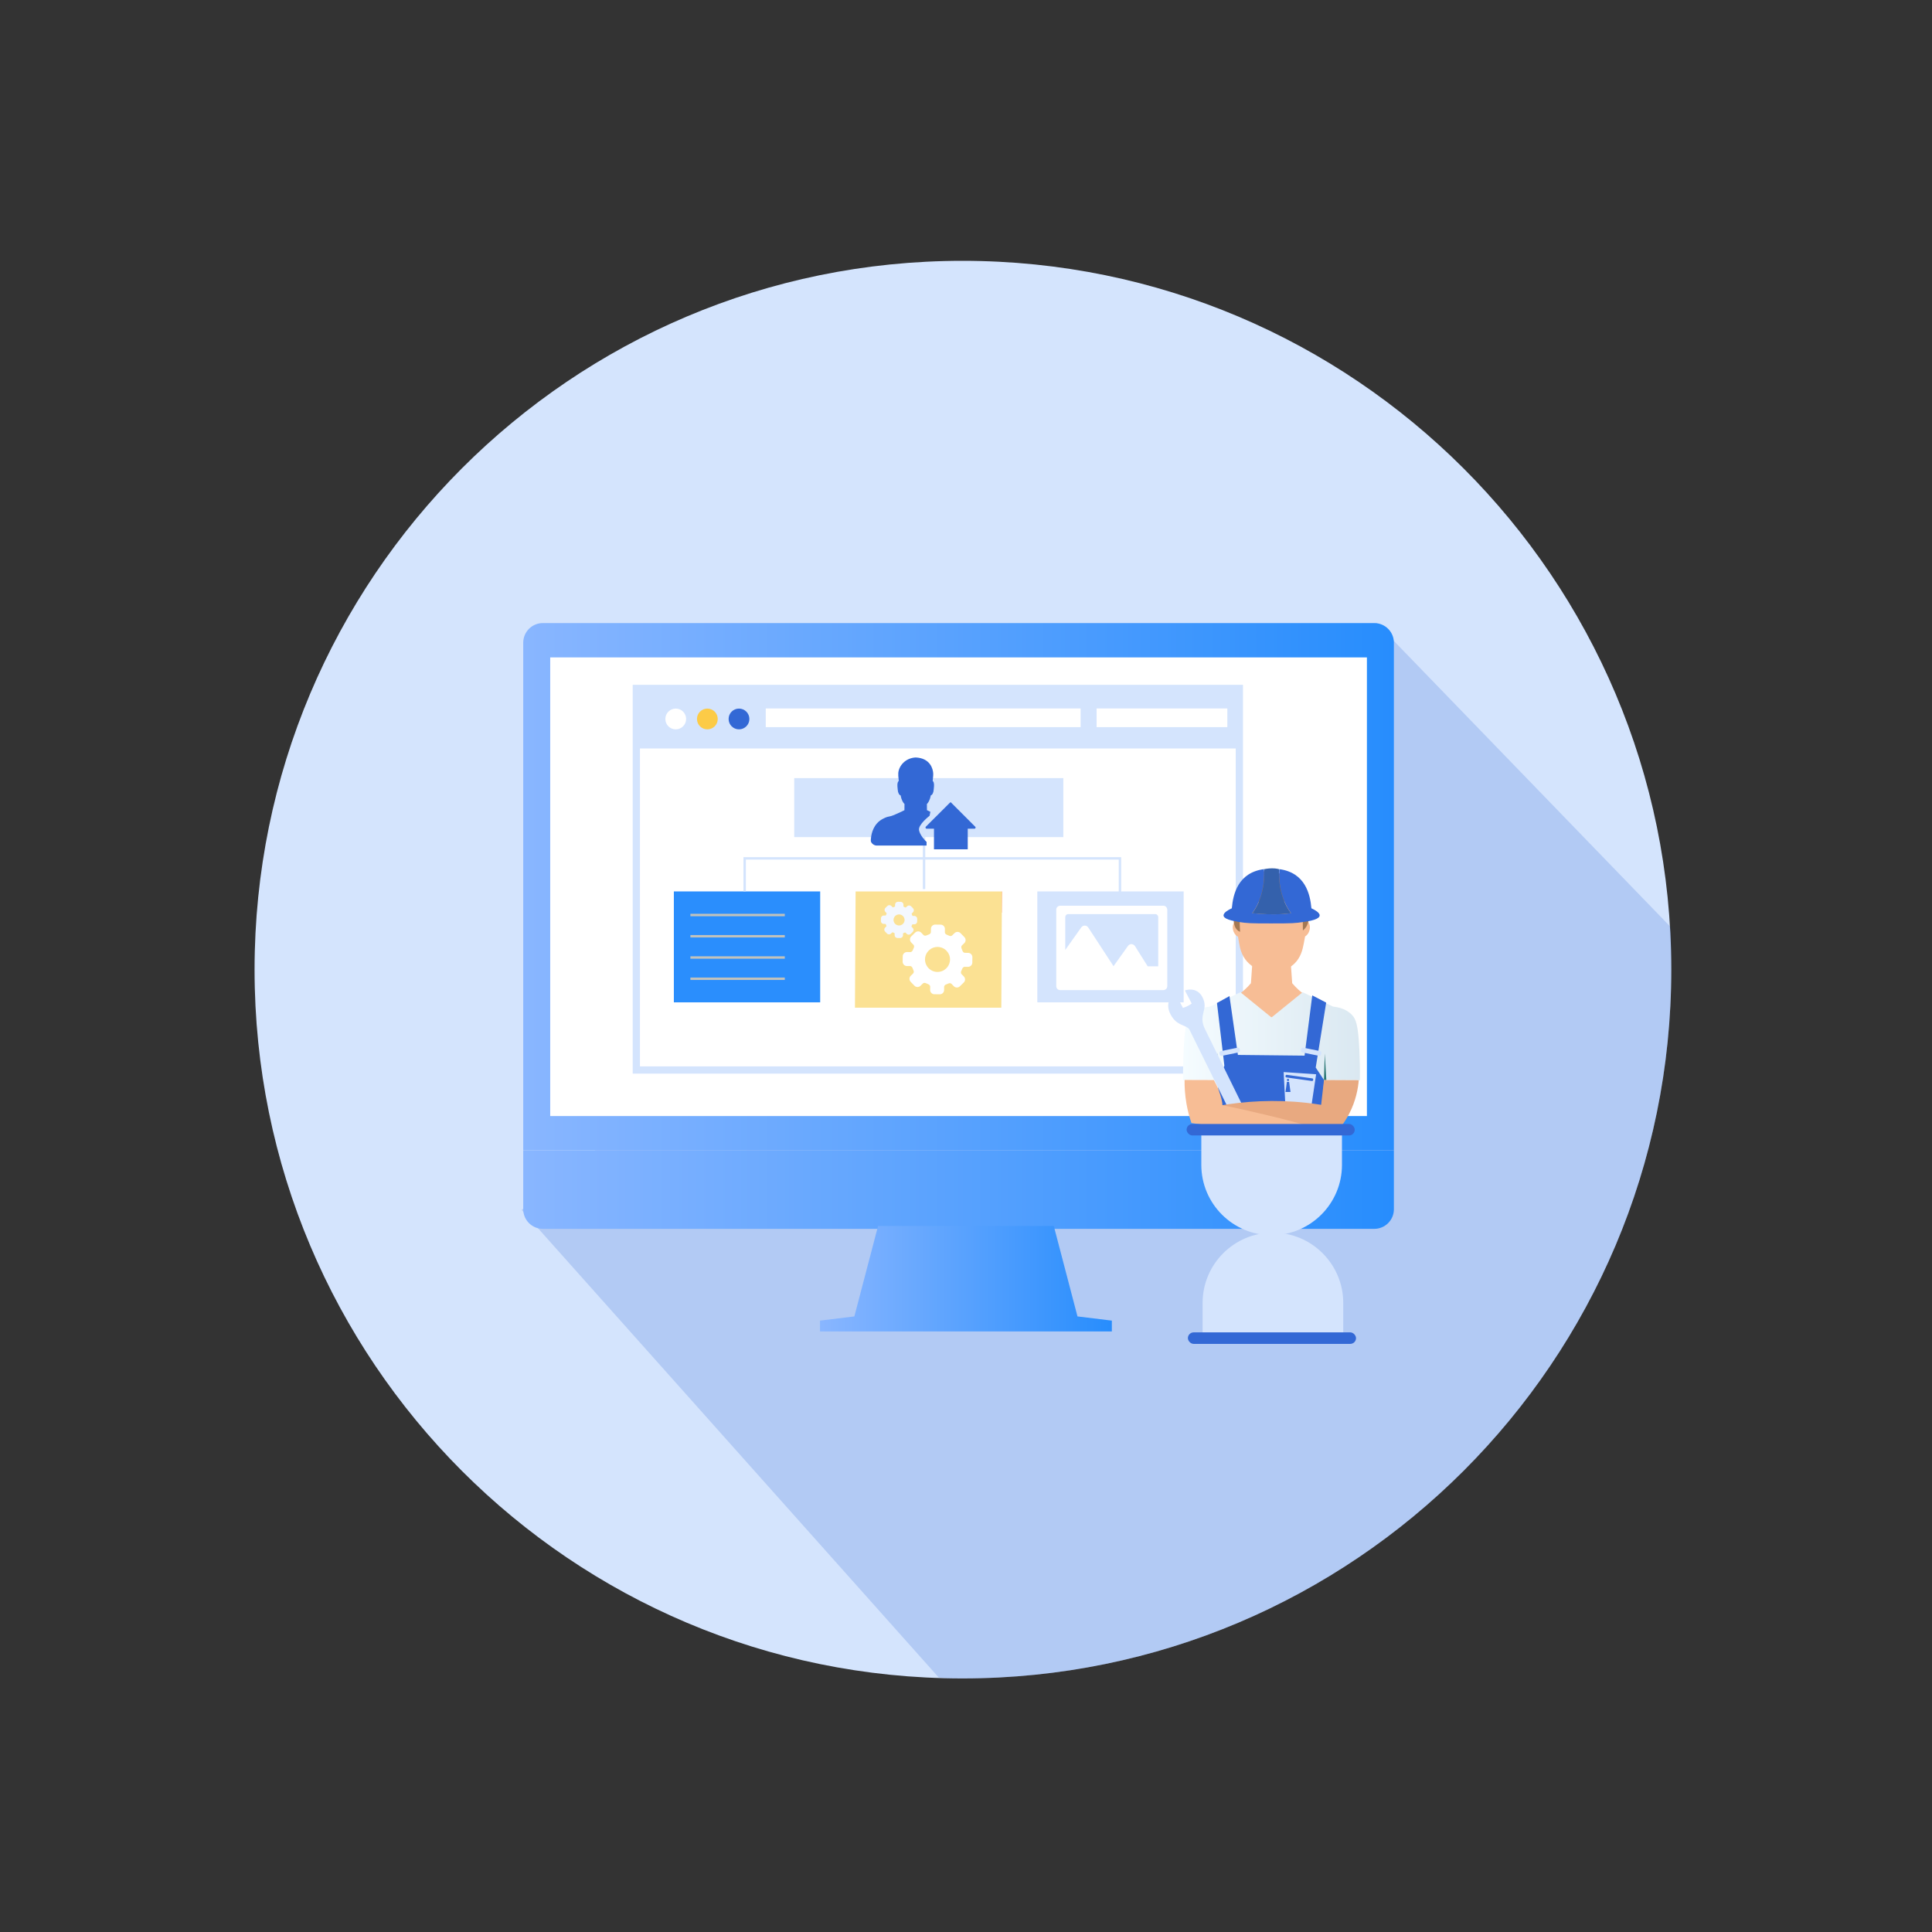 <?xml version="1.0" encoding="UTF-8"?><svg id="a" xmlns="http://www.w3.org/2000/svg" xmlns:xlink="http://www.w3.org/1999/xlink" viewBox="0 0 800 800"><rect x="0" y="0" width="800" height="800" fill="#333333" stroke="none"/><defs><linearGradient id="b" x1="216.66" y1="367.17" x2="577.18" y2="367.17" gradientUnits="userSpaceOnUse"><stop offset="0" stop-color="#89b6ff"/><stop offset="1" stop-color="#278dfd"/></linearGradient><linearGradient id="c" y1="492.59" y2="492.59" xlink:href="#b"/><linearGradient id="d" x1="339.54" y1="529.49" x2="460.4" y2="529.49" xlink:href="#b"/><linearGradient id="e" x1="354.02" y1="393.19" x2="414.88" y2="393.19" gradientUnits="userSpaceOnUse"><stop offset="0" stop-color="#fbe193"/><stop offset="1" stop-color="#fbe193"/><stop offset="1" stop-color="#ff9b42"/></linearGradient><linearGradient id="f" x1="489.87" y1="434.36" x2="563.12" y2="434.36" gradientUnits="userSpaceOnUse"><stop offset="0" stop-color="#f5fcff"/><stop offset="1" stop-color="#dae8f1"/></linearGradient></defs><path d="M692.04,401.5c0,162.05-131.45,293.5-293.5,293.5S105.41,563.55,105.41,401.5,236.49,108,398.54,108s293.5,131.45,293.5,293.5h0Z" style="fill:#d4e4fd; fill-rule:evenodd;"/><path d="M692.04,401.5c0,162.05-131.45,293.5-293.5,293.5-3.02,0-6.42,0-9.82-.38l-172.71-193.62,48-39,120.56-132.65,79.44-16.35,106-55,121.66,125.75c.38,6.04,.38,11.71,.38,17.75h0Z" style="fill:#3368d5; fill-rule:evenodd; opacity:.21;"/><path d="M216.66,476.34v-210.22c0-4.49,3.64-8.12,8.12-8.12h344.27c4.49,0,8.13,3.64,8.13,8.12v210.22H216.66Z" style="fill:url(#b); fill-rule:evenodd;"/><path d="M569.05,508.84H224.78c-4.49,0-8.12-3.64-8.12-8.12v-24.37h360.52v24.37c0,4.49-3.64,8.12-8.13,8.12Z" style="fill:url(#c); fill-rule:evenodd;"/><path d="M339.54,551.32v-4.48l14.23-1.74,9.82-37.46h72.76l9.81,37.46,14.23,1.74v4.48h-120.85Z" style="fill:url(#d); fill-rule:evenodd;"/><path d="M566.01,272.22v189.91H227.83v-189.91h338.18Z" style="fill:#fff; fill-rule:evenodd;"/><rect x="264.04" y="285.62" width="249.7" height="158" style="fill:#fff;"/><rect x="263.49" y="285.07" width="249.7" height="158" style="fill:none; stroke:#d4e4fd; stroke-miterlimit:10; stroke-width:3px;"/><rect x="264.04" y="285.62" width="249.7" height="24.31" style="fill:#d4e4fd;"/><path d="M284.11,297.71c0,2.37-1.92,4.3-4.3,4.3s-4.3-1.92-4.3-4.3,1.92-4.3,4.3-4.3,4.3,1.92,4.3,4.3Z" style="fill:#fff;"/><path d="M297.2,297.71c0,2.37-1.92,4.3-4.3,4.3s-4.3-1.92-4.3-4.3,1.92-4.3,4.3-4.3,4.3,1.92,4.3,4.3Z" style="fill:#fccb47;"/><path d="M310.3,297.71c0,2.37-1.92,4.3-4.3,4.3s-4.3-1.92-4.3-4.3,1.92-4.3,4.3-4.3,4.3,1.92,4.3,4.3Z" style="fill:#3368d5;"/><rect x="317.08" y="293.36" width="130.38" height="7.73" style="fill:#fff;"/><rect x="454.08" y="293.36" width="54.14" height="7.73" style="fill:#fff;"/><rect x="279.03" y="369.12" width="60.59" height="45.93" style="fill:#2a8efd;"/><polygon points="414.62 417.26 354.02 417.26 354.29 369.12 414.88 369.12 414.62 417.26" style="fill:url(#e);"/><rect x="429.54" y="369.12" width="60.59" height="45.93" style="fill:#d4e4fd;"/><line x1="285.88" y1="378.89" x2="324.97" y2="378.89" style="fill:none; stroke:#c1c2bc; stroke-miterlimit:10;"/><line x1="285.88" y1="387.68" x2="324.97" y2="387.68" style="fill:none; stroke:#c1c2bc; stroke-miterlimit:10;"/><line x1="285.88" y1="396.48" x2="324.97" y2="396.48" style="fill:none; stroke:#c1c2bc; stroke-miterlimit:10;"/><line x1="285.88" y1="405.28" x2="324.97" y2="405.28" style="fill:none; stroke:#c1c2bc; stroke-miterlimit:10;"/><rect x="328.88" y="322.2" width="111.42" height="24.43" style="fill:#d4e4fd;"/><polyline points="308.35 369.12 308.35 355.43 463.75 355.43 463.75 370.09" style="fill:none; stroke:#d4e4fd; stroke-miterlimit:10;"/><line x1="382.63" y1="346.64" x2="382.63" y2="368.14" style="fill:none; stroke:#d4e4fd; stroke-miterlimit:10;"/><path d="M386.88,411.69l2.26,.03c.97,.01,1.78-.77,1.79-1.74l.02-1.38c0-.37,.35-.8,.75-.94,.37-.13,.74-.28,1.1-.44,.38-.18,.93-.1,1.19,.16l.97,1c.68,.7,1.8,.71,2.5,.03l1.62-1.57c.34-.33,.53-.77,.53-1.24,0-.47-.17-.92-.5-1.26l-.97-1c-.16-.16-.25-.42-.24-.71,0-.17,.04-.35,.11-.48,.18-.35,.34-.72,.47-1.09,.15-.4,.59-.73,.96-.73l1.38,.02c.97,.01,1.78-.77,1.79-1.74l.03-2.26c.01-.97-.77-1.78-1.74-1.79l-1.38-.02c-.37,0-.8-.35-.94-.75-.13-.37-.28-.74-.44-1.1-.07-.14-.1-.31-.1-.49,0-.28,.1-.55,.26-.7l1-.97c.34-.33,.53-.77,.53-1.24s-.17-.92-.5-1.26l-1.58-1.62c-.68-.7-1.8-.71-2.5-.03l-1,.97c-.27,.26-.81,.32-1.19,.13-.36-.18-.72-.34-1.09-.47-.4-.15-.73-.59-.72-.96l.02-1.38c.01-.97-.77-1.78-1.74-1.79l-2.26-.03c-.97-.01-1.78,.77-1.79,1.74l-.02,1.38c0,.37-.35,.8-.75,.94-.37,.13-.74,.28-1.1,.44-.38,.18-.93,.1-1.19-.16l-.97-1c-.33-.34-.77-.53-1.24-.53-.47,0-.92,.17-1.26,.5l-1.62,1.58c-.34,.33-.53,.77-.53,1.24,0,.47,.17,.92,.5,1.26l.97,.99c.16,.16,.25,.43,.24,.71,0,.17-.04,.35-.11,.48-.18,.36-.34,.72-.47,1.09-.15,.4-.59,.73-.96,.73l-1.38-.02c-.97-.01-1.78,.77-1.79,1.74l-.03,2.26c-.01,.97,.77,1.78,1.74,1.79l1.38,.02c.37,0,.8,.35,.94,.75,.13,.37,.28,.75,.45,1.11,.07,.14,.1,.31,.1,.49,0,.28-.1,.54-.26,.7l-1,.97c-.34,.33-.53,.77-.53,1.24,0,.47,.17,.92,.5,1.26l1.57,1.62c.68,.7,1.8,.71,2.5,.03l1-.97c.27-.26,.81-.32,1.19-.13,.36,.18,.72,.34,1.09,.47,.4,.15,.73,.59,.73,.96l-.02,1.38c-.01,.97,.77,1.78,1.74,1.79Zm-3.85-14.48c.04-2.85,2.39-5.14,5.25-5.1,2.85,.04,5.14,2.39,5.1,5.25-.04,2.85-2.39,5.14-5.25,5.1-2.85-.04-5.14-2.39-5.1-5.25Z" style="fill:#fff;"/><path d="M374.71,386.16c.09-.04,.22-.02,.26,.02l.48,.5c.45,.47,1.2,.48,1.66,.02l.81-.79c.23-.22,.35-.51,.36-.83s-.11-.61-.33-.84l-.48-.5s-.04-.07-.04-.14c0-.04,0-.08,.02-.11,.09-.19,.18-.38,.25-.58,.03-.09,.15-.17,.2-.17h.69c.65,.02,1.18-.5,1.19-1.15l.02-1.13c0-.65-.51-1.18-1.16-1.19h-.69c-.05-.01-.16-.09-.2-.19-.07-.2-.15-.39-.23-.58-.01-.03-.02-.07-.02-.11,0-.08,.03-.13,.04-.14l.5-.48c.23-.22,.35-.51,.36-.83,0-.31-.11-.61-.33-.84l-.79-.81c-.22-.23-.51-.35-.83-.36-.31,0-.61,.11-.84,.33l-.5,.48s-.17,.06-.26,.01c-.19-.09-.38-.18-.58-.25-.09-.03-.17-.15-.17-.2v-.69c.02-.65-.5-1.18-1.15-1.19l-1.13-.02c-.65,0-1.18,.51-1.19,1.16v.69c-.01,.05-.09,.16-.19,.2-.2,.07-.39,.15-.58,.23-.09,.04-.22,.02-.26-.02l-.48-.5c-.45-.47-1.2-.48-1.67-.02l-.81,.79c-.23,.22-.35,.51-.36,.83,0,.31,.11,.61,.33,.84l.48,.5s.04,.07,.04,.14c0,.04,0,.08-.02,.11-.09,.19-.18,.38-.25,.58-.03,.09-.15,.17-.2,.17h-.69c-.65-.02-1.18,.5-1.19,1.15l-.02,1.13c0,.65,.51,1.18,1.16,1.19h.69c.05,.01,.16,.09,.2,.19,.07,.2,.15,.39,.23,.58,.01,.03,.02,.07,.02,.11,0,.08-.03,.13-.04,.14l-.5,.48c-.23,.22-.35,.51-.36,.83,0,.31,.11,.61,.33,.84l.79,.81c.45,.47,1.2,.48,1.66,.02l.5-.48s.17-.06,.26-.01c.19,.09,.38,.18,.58,.25,.09,.03,.17,.15,.17,.2v.69c-.02,.65,.5,1.18,1.15,1.19l1.13,.02c.65,0,1.18-.51,1.19-1.16v-.69c.01-.05,.09-.16,.19-.2,.2-.07,.39-.15,.58-.23Zm-4.72-5.26c.02-1.26,1.06-2.28,2.32-2.26,1.26,.02,2.28,1.06,2.26,2.32-.02,1.26-1.06,2.28-2.32,2.26-1.26-.02-2.28-1.06-2.26-2.32Z" style="fill:#f4f8fe;"/><path d="M529.58,421.49h.02s-.02,.02-.02,.02l-.02-.02h.02Z" style="fill:#040000;"/><path d="M515.32,409.87c-2.94,2.64-5.98,4.19-8.33,5.11l18.7,6.04v.53l.83-.27,.83,.27v-.53l18.7-6.04c-2.35-.92-5.38-2.47-8.33-5.11-.95-.85-1.83-1.77-2.65-2.74l-.7-9.96h-15.69c-.23,3.32-.47,6.64-.7,9.96-.82,.98-1.7,1.89-2.65,2.74Z" style="fill:#f7bd95;"/><path d="M559.88,420.3c-2.44-2.61-5.85-3.28-7.87-3.48-4.21-1.98-8.42-3.97-12.63-5.95-4.29,3.48-8.58,6.96-12.87,10.44-4.29-3.48-8.58-6.96-12.87-10.44-4.21,1.98-8.42,3.97-12.63,5.95-2.02,.2-5.44,.87-7.87,3.48-1.63,1.74-2.51,4.08-3.02,14.46-.15,3.12-.29,7.38-.24,12.49,4.78,0,9.56-.02,14.33-.02l.55,10.62,21.53-.12h0c.07,0,.15,0,.22,0,.07,0,.15,0,.22,0h0s21.23-.16,21.23-.16c.09-3.45,.18-6.89,.27-10.34l14.86,.07c.08-5.15-.05-9.44-.2-12.54-.5-10.45-1.44-12.77-3.02-14.46h0Z" style="fill:url(#f);"/><path d="M542.35,383.28c-.11-.55-.41-1.42-.89-1.82,.49-3.81,.4-6.46-.65-8.82-.18-.42-4.74-10.26-14.11-10.43-7.29-.14-12.65,5.68-14.7,10.43-.89,2.06-.9,4.69-.39,8.68-.6,.29-.98,1.32-1.1,1.95-.32,1.69,.59,3.86,2.12,4.61,.14,.83,.28,1.65,.43,2.48,.39,2.28,1,5.16,3.28,7.75,1.16,1.32,2.5,2.25,3.8,2.9-.62,1.14-1.36,2.92-1.42,5.14-.13,5.22,3.59,11.38,7.72,11.32,4.05-.06,7.38-6.08,7.47-11.02,.04-2.24-.59-4.07-1.11-5.24,1.09-.52,2.19-1.23,3.2-2.21,2.62-2.55,3.37-5.7,3.87-8.34,.18-.96,.36-1.92,.54-2.89,1.42-.83,2.24-2.88,1.93-4.5Z" style="fill:#f7bd95;"/><path d="M511.09,382.81c-1.2-5.28,.94-11.86,.94-11.86,1.17-3.6,2.01-6.05,4.15-6.73,.95-.3,1.85-.16,2.46,0,.23-.6,.64-1.41,1.4-2.11,2.31-2.09,5.93-1.33,7.84-.94,1.52,.32,10.86,2.47,13.7,10.77,0,0,1.51,4.41,.1,9.93-.27,1.06-.78,1.87-.78,1.87-.38,.6-.85,1.13-1.4,1.56,.15-10.08-1.65-12.95-3.43-13.58-2.48-.87-4.38,2.75-9.37,2.97-5.41,.23-7.84-3.88-10.46-2.81-1.74,.71-3.44,3.65-2.76,13.99-.39-.18-1-.53-1.52-1.17-.6-.74-.78-1.5-.87-1.89Z" style="fill:#a47853;"/><path d="M503.92,415.31l3.07,25.99-2.77,5.93,.55,12.67,42.72,.95c.25-4.54,.5-9.08,.76-13.62l-3.44-5.18c1.44-8.96,2.88-17.93,4.33-26.89-1.92-1-3.84-1.99-5.76-2.99l-3.19,24.95-27.6-.3-3.49-24.36c-1.72,.95-3.44,1.89-5.16,2.84h0Z" style="fill:#3368d5;"/><path d="M546.2,437.2l-6.89-1.41c-.41-.08-.68-.49-.59-.9l.1-.47c.08-.41,.49-.68,.9-.59l6.89,1.41c.41,.08,.68,.49,.59,.9l-.1,.47c-.08,.41-.49,.68-.9,.59h0Zm-40.24,0l6.89-1.41c.41-.08,.68-.49,.59-.9l-.1-.47c-.08-.41-.49-.68-.9-.59l-6.89,1.41c-.41,.08-.68,.49-.59,.9l.1,.47c.08,.41,.49,.68,.9,.59h0Zm26.3,20.81c1.77,.95,3.54,1.89,5.31,2.84,1.77-.67,3.54-1.34,5.31-2.01l2.1-14-13.45-.92,.73,14.09Z" style="fill:#d4e4fd;"/><path d="M543.25,447.62l-10.6-1.48c-.23-.03-.38-.24-.35-.47l.04-.26c.03-.23,.24-.38,.47-.35l10.6,1.48c.23,.03,.38,.24,.35,.47l-.04,.26c-.03,.23-.24,.38-.47,.35h0Zm-8.88,4.53h-2.07l.58-4.18h.91l.58,4.18Z" style="fill:#3368d5;"/><path d="M532.88,447.18c0,.25,.2,.45,.45,.45s.45-.2,.45-.45-.2-.45-.45-.45-.45,.2-.45,.45Z" style="fill:#3368d5;"/><path d="M512.33,381.65c.29,.04,.43,.09,.69,.13,3.38,.52,4.83,.59,13.03,.59v-.02h.45v.02c8.76,0,9.88-.09,13.16-.6,.3-.05,.69-.08,1.03-.14,.11-.02,.25-.03,.36-.05,10.84-1.79,1.98-5.46,1.98-5.46-.53-5.86-2.54-14.77-13.3-16.23-.01,.14-1,10.46,4.87,18.22,0,0-5.85,1.07-16.09,.01-.12-.01,.15-.2,.22-.3,5.63-7.72,4.68-17.8,4.67-17.94-10.78,1.44-12.81,10.37-13.33,16.23,0,0-8.81,3.64,1.82,5.44,.15,.03,.31,.05,.47,.08Z" style="fill:#3368d5;"/><path d="M518.76,377.84c-.07,.1-.37,.29-.24,.3,10.24,1.06,16.04-.01,16.04-.01-5.87-7.77-4.92-18.08-4.92-18.22h0s-1.1-.36-2.85-.36-3.32,.35-3.32,.35h0c0,.14,.92,10.23-4.71,17.94Z" style="fill:#3461ac;"/><path d="M503.73,447.04h1l-.64-11.06-.36,11.06Zm44.48,.22h1l-.64-11.06-.36,11.06Z" style="fill:#2e7876;"/><path d="M489.82,417.34l-3.02-5.82c-2.57,1.33-4.21,4.45-2.11,8.5,2.48,4.78,6.11,4.25,7.72,6.09l18.3,37.08c.74,1.42,2.49,1.98,3.91,1.24,1.42-.74,1.97-2.48,1.24-3.9l-16.75-34.09c-3.34-6.45,1.61-8.12-1.22-13.56-2.38-4.59-7.25-2.77-7.25-2.77l2.82,5.44c-1.9,1.37-3.64,1.79-3.64,1.79h0Z" style="fill:#d4e4fd;"/><path d="M547.06,457.48c-2.01-.32-4.02-.6-6.04-.82-13.39-1.49-25.64-.66-36.25,1.19,15.97,3.9,31.95,7.81,47.92,11.71,1.82-1.91,4.01-4.63,5.9-8.24,2.92-5.58,3.77-10.75,4.04-14.03l-14.39-.07c-.39,3.42-.79,6.83-1.18,10.25Z" style="fill:#e8a980;"/><path d="M506.18,457.67c.03-2.21-1.79-7-1.79-7,0,0-1.34-2.71-1.75-3.44l-12.13-.04c-.04,2.75,.14,6.18,.79,9.88,.48,2.7,1.16,5.37,2.06,7.96,7.03,1.08,14.08,1.97,21.16,2.67,12.72,1.25,25.5,1.87,38.28,1.86-9.68-3.09-19.48-5.79-29.38-8.1-5.83-1.36-11.74-2.77-17.25-3.79h0Z" style="fill:#f7bd95;"/><path d="M497.44,467.79h58.24v14.56c0,16.07-13.05,29.12-29.12,29.12h0c-16.07,0-29.12-13.05-29.12-29.12v-14.56h0Z" style="fill:#d4e4fd;"/><rect x="491.35" y="465.41" width="69.62" height="4.76" rx="2.38" ry="2.38" style="fill:#3368d5;"/><path d="M527.09,510.41h0c16.07,0,29.12,13.05,29.12,29.12v14.56h-58.24v-14.56c0-16.07,13.05-29.12,29.12-29.12Z" style="fill:#d4e4fd;"/><rect x="491.88" y="551.71" width="69.62" height="4.76" rx="2.38" ry="2.38" style="fill:#3368d5;"/><path d="M383.64,348.52h-.08c-.45-.44-2.68-2.72-3.02-4.8-.37-2.3,4.38-5.92,4.38-5.92l.33-1.64c-.69-.32-1.15-.55-1.42-.69l-.02-2.55c.48-.46,1.22-1.46,1.59-3.53,.7-.27,1.15-1.16,1.23-2.49,0-.11,.02-.25,.04-.42,.13-1.26,.2-2.36-.33-2.98-.04-.05-.09-.1-.14-.14,.18-1.51,.28-2.61,.21-3.31-.13-1.43-1.04-6.12-7.25-6.4-4.31,.23-6.93,3.47-7.2,6.4-.06,.64,0,1.64,.2,3.31-.05,.04-.1,.09-.14,.14-.53,.62-.47,1.71-.34,2.97,.02,.17,.03,.32,.04,.43,.08,1.34,.53,2.23,1.23,2.49,.36,2.07,1.1,3.08,1.58,3.53l-.02,2.56c-.51,.27-1.62,.82-3.79,1.76-1.61,.7-2.15,.79-2.63,.88-.57,.1-1.06,.18-2.6,.99-3.8,1.99-4.63,6.03-4.82,7.77h0c-.04,.28-.17,1.22-.01,1.68,.42,.91,1.38,1.57,2.41,1.57h18.27s2.33,0,2.33,0v-1.55h0v-.08h0Zm-1.36-14.09h0Z" style="fill:#3368d5;"/><path d="M403.87,342.38s-.05-.06-.09-.09l-.95-.95-9.18-9.18-.17,.17-.05-.05-9.07,9.05-.97,.96s-.01,.01-.02,.02c-.08,.09-.14,.21-.14,.34,0,.27,.22,.5,.5,.5h.68s2.33,0,2.33,0v8.54h13.98v-8.54h2.33s.43,0,.43,0c.27,0,.49-.22,.49-.49,0-.11-.04-.22-.1-.3Z" style="fill:#3368d5;"/><path d="M479.59,400.12h-4.36l-5.25-8.34c-.32-.5-.85-.81-1.44-.85-.59,0-1.14,.28-1.47,.76l-5.98,8.39-10.46-16.01c-.31-.5-.85-.81-1.44-.8-.59,0-1.14,.28-1.47,.76l-6.62,9.32v-13.61c0-.32,.13-.63,.36-.85,.21-.24,.51-.37,.83-.38h36.12c.32,0,.62,.14,.83,.38,.23,.22,.36,.53,.36,.85v20.39m2.13-25.08h-42.75c-.9,0-1.62,.74-1.61,1.64,0,0,0,.01,0,.02v31.62c.01,.44,.18,.85,.46,1.18,.3,.31,.72,.48,1.15,.47h42.75c.43-.02,.84-.18,1.15-.47,.3-.32,.47-.74,.46-1.18v-31.62c-.01-.44-.18-.86-.46-1.19-.3-.31-.72-.48-1.15-.47h0Z" style="fill:#fff;"/></svg>